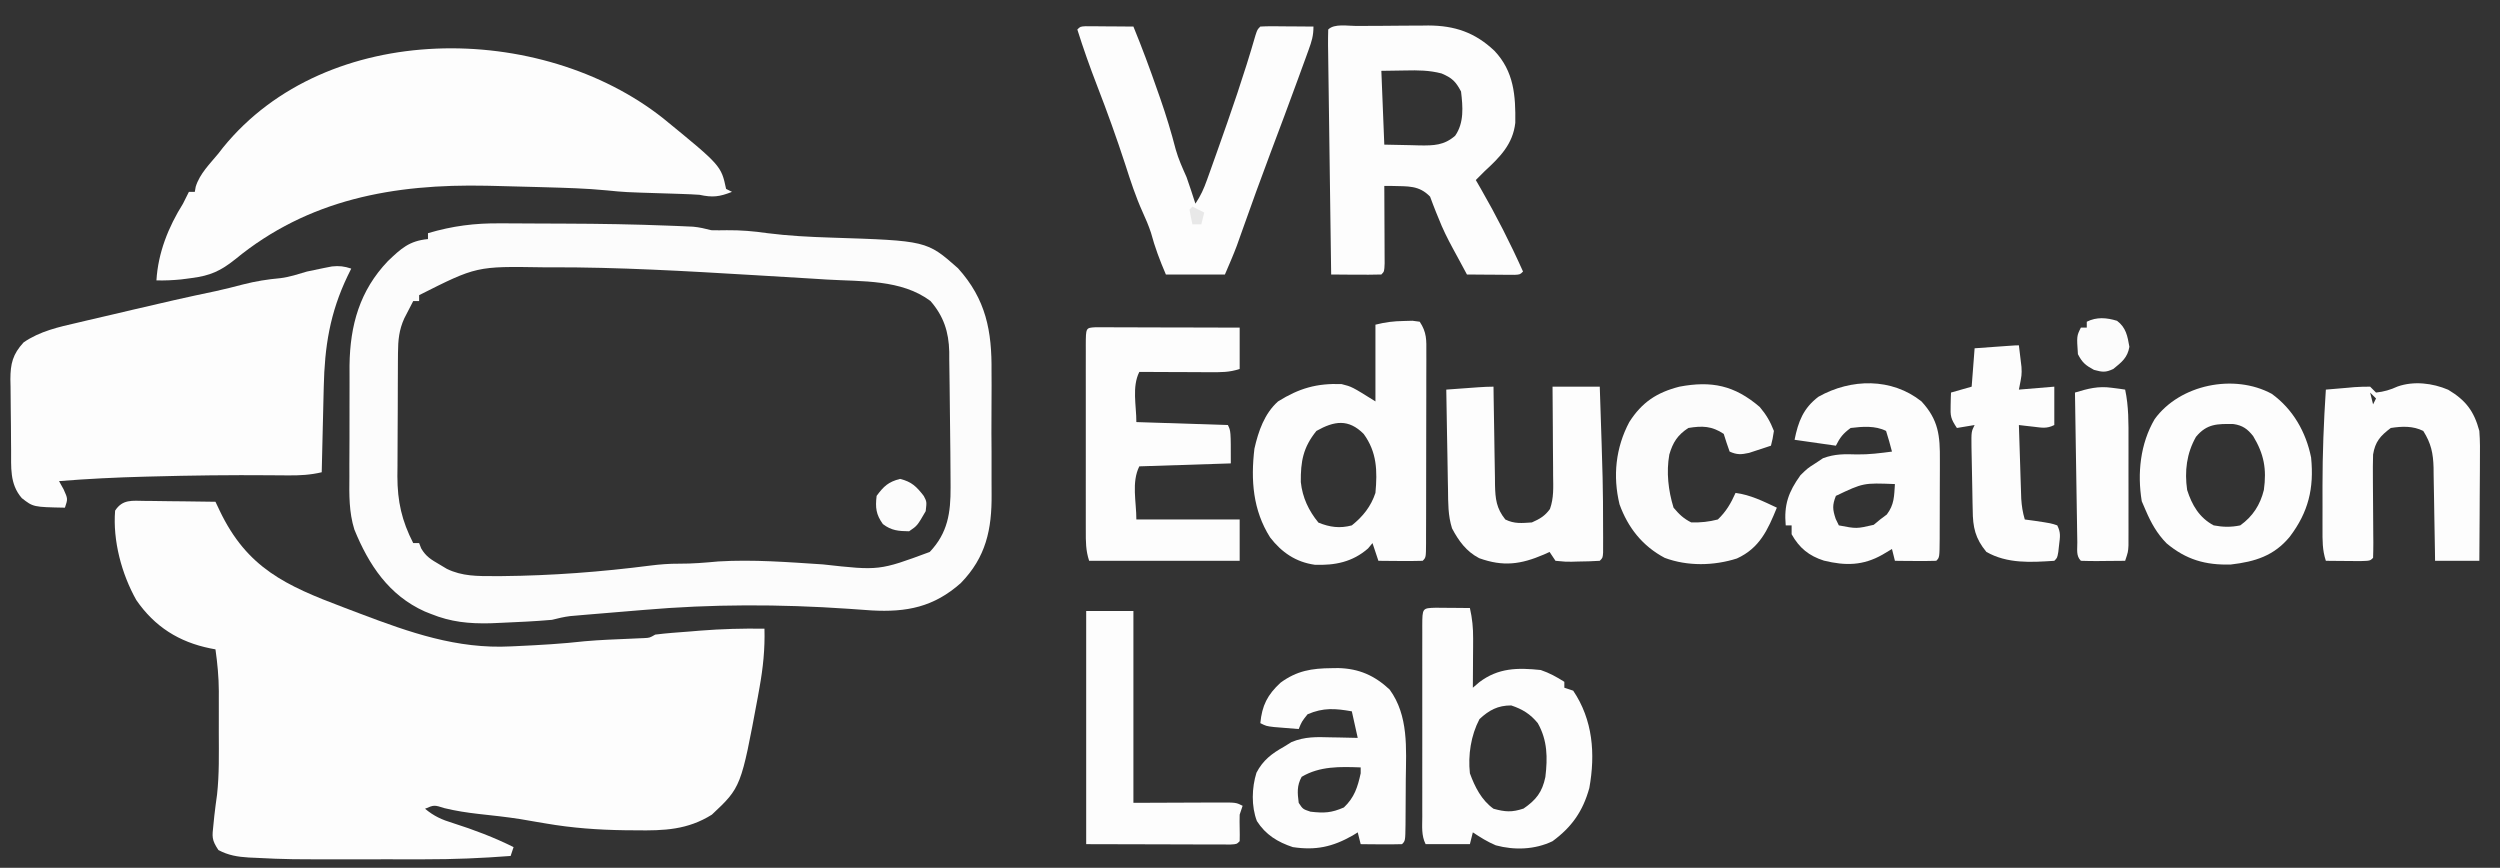 <?xml version="1.0" encoding="UTF-8"?>
<svg version="1.1" xmlns="http://www.w3.org/2000/svg" width="847" height="294">
<rect width="100%" height="100%" fill="#333333" stroke="none"/>
<path d="M0 0 C0.684 0.004 1.368 0.008 2.072 0.013 C4.253 0.03 6.433 0.067 8.613 0.105 C10.093 0.121 11.573 0.134 13.053 0.146 C16.677 0.18 20.301 0.231 23.926 0.293 C24.401 1.296 24.876 2.299 25.366 3.332 C34.64 22.731 47.692 28.664 67.336 36.075 C69.226 36.788 71.114 37.507 73.002 38.227 C89.759 44.571 105.771 50.227 123.926 49.293 C124.62 49.262 125.314 49.23 126.029 49.198 C133.735 48.847 141.412 48.408 149.078 47.543 C154.209 47.093 159.358 46.9 164.504 46.686 C165.303 46.649 166.102 46.612 166.926 46.574 C167.648 46.544 168.37 46.514 169.113 46.482 C171.025 46.39 171.025 46.39 172.926 45.293 C176.869 44.79 180.838 44.538 184.801 44.23 C185.884 44.14 186.966 44.049 188.082 43.955 C195.379 43.376 202.608 43.181 209.926 43.293 C210.116 50.168 209.454 56.531 208.238 63.293 C208.059 64.297 207.88 65.301 207.695 66.335 C201.996 97.011 201.996 97.011 192.113 106.293 C183.878 111.46 175.912 111.746 166.363 111.605 C165.121 111.596 163.879 111.586 162.6 111.576 C153.559 111.449 144.836 110.829 135.926 109.293 C134.927 109.125 133.928 108.958 132.898 108.785 C130.974 108.46 129.051 108.129 127.129 107.793 C122.444 107.062 117.736 106.567 113.023 106.05 C109.132 105.606 105.356 105.03 101.551 104.105 C97.999 102.982 97.999 102.982 94.926 104.293 C97.955 106.822 100.663 108.025 104.426 109.168 C111.433 111.398 118.341 114.001 124.926 117.293 C124.596 118.283 124.266 119.273 123.926 120.293 C114.182 121.043 104.527 121.442 94.75 121.426 C92.815 121.427 92.815 121.427 90.841 121.429 C88.134 121.43 85.428 121.428 82.721 121.423 C79.309 121.418 75.897 121.421 72.485 121.427 C48.565 121.461 48.565 121.461 37.32 120.91 C36.621 120.88 35.922 120.849 35.202 120.818 C31.425 120.592 28.284 120.077 24.926 118.293 C22.565 114.752 22.797 113.779 23.238 109.668 C23.338 108.686 23.437 107.703 23.539 106.691 C23.811 104.298 24.122 101.909 24.461 99.523 C25.229 92.604 25.074 85.625 25.056 78.673 C25.051 76.233 25.056 73.793 25.062 71.354 C25.062 69.78 25.061 68.206 25.059 66.633 C25.061 65.915 25.063 65.197 25.065 64.457 C25.043 59.659 24.597 55.045 23.926 50.293 C23.346 50.183 22.766 50.074 22.168 49.961 C11.605 47.817 3.306 42.627 -2.887 33.605 C-7.874 24.77 -10.889 13.45 -10.074 3.293 C-7.539 -0.61 -4.336 -0.053 0 0 Z " fill="#FDFDFD" transform="translate(49.074,169.707)"/>
<path d="M0 0 C1.169 0.002 2.338 0.004 3.543 0.006 C6.007 0.012 8.471 0.026 10.935 0.047 C14.621 0.078 18.306 0.088 21.992 0.094 C33.658 0.132 45.311 0.321 56.969 0.781 C58.469 0.839 58.469 0.839 60 0.897 C60.921 0.938 61.843 0.979 62.792 1.021 C63.994 1.073 63.994 1.073 65.221 1.127 C67.382 1.324 69.326 1.784 71.422 2.328 C73.171 2.372 74.922 2.368 76.672 2.328 C81.387 2.284 85.759 2.651 90.422 3.328 C97.591 4.24 104.702 4.595 111.922 4.828 C144.415 5.879 144.415 5.879 154.984 15.203 C164.528 25.771 166.498 36.56 166.352 50.207 C166.356 51.793 166.363 53.378 166.372 54.964 C166.382 58.263 166.367 61.56 166.334 64.859 C166.295 69.051 166.318 73.24 166.359 77.432 C166.385 80.698 166.377 83.964 166.359 87.231 C166.354 88.774 166.359 90.318 166.376 91.862 C166.474 103.603 164.493 113.107 155.953 121.858 C146.805 130.009 137.571 131.803 125.709 131.138 C123.07 130.967 120.434 130.774 117.797 130.578 C94.512 128.989 71.661 128.972 48.393 130.982 C45.038 131.272 41.683 131.546 38.326 131.818 C36.174 131.997 34.023 132.176 31.871 132.355 C30.379 132.479 30.379 132.479 28.857 132.605 C27.937 132.685 27.017 132.765 26.069 132.847 C24.863 132.951 24.863 132.951 23.633 133.056 C21.492 133.319 19.51 133.8 17.422 134.328 C11.764 134.823 6.096 135.085 0.422 135.328 C-0.858 135.384 -2.138 135.439 -3.457 135.496 C-10.723 135.664 -16.823 135.068 -23.578 132.328 C-24.274 132.05 -24.97 131.771 -25.688 131.484 C-37.829 126.025 -44.638 115.707 -49.522 103.727 C-51.363 97.801 -51.271 91.992 -51.207 85.832 C-51.208 84.468 -51.21 83.104 -51.214 81.739 C-51.217 78.899 -51.203 76.06 -51.175 73.22 C-51.141 69.619 -51.147 66.018 -51.166 62.417 C-51.176 59.605 -51.167 56.793 -51.152 53.982 C-51.145 52.021 -51.152 50.06 -51.16 48.099 C-50.983 34.472 -47.682 22.779 -38.18 12.812 C-33.698 8.532 -30.919 5.918 -24.578 5.328 C-24.578 4.668 -24.578 4.008 -24.578 3.328 C-16.245 0.867 -8.669 -0.098 0 0 Z M-27.578 24.328 C-27.578 24.988 -27.578 25.648 -27.578 26.328 C-28.238 26.328 -28.898 26.328 -29.578 26.328 C-30.229 27.575 -30.874 28.826 -31.516 30.078 C-31.875 30.774 -32.235 31.47 -32.605 32.188 C-34.388 36.109 -34.709 39.58 -34.739 43.872 C-34.749 44.984 -34.758 46.095 -34.768 47.241 C-34.773 48.439 -34.777 49.637 -34.781 50.871 C-34.787 52.109 -34.793 53.347 -34.799 54.623 C-34.808 57.245 -34.815 59.867 -34.818 62.489 C-34.823 65.164 -34.837 67.84 -34.859 70.516 C-34.89 74.384 -34.9 78.252 -34.906 82.121 C-34.919 83.309 -34.931 84.497 -34.944 85.721 C-34.921 94.257 -33.456 100.765 -29.578 108.328 C-28.918 108.328 -28.258 108.328 -27.578 108.328 C-27.347 108.922 -27.117 109.517 -26.879 110.129 C-25.238 112.904 -23.538 113.899 -20.766 115.516 C-19.914 116.025 -19.061 116.534 -18.184 117.059 C-12.973 119.597 -7.784 119.521 -2.078 119.516 C-1.223 119.515 -0.368 119.514 0.513 119.513 C17.279 119.363 34.164 118.079 50.793 115.938 C54.049 115.528 57.231 115.284 60.508 115.305 C64.978 115.331 69.338 114.957 73.785 114.547 C85.622 113.835 97.425 114.782 109.237 115.549 C128.308 117.67 128.308 117.67 145.422 111.328 C151.538 104.867 152.521 98.07 152.48 89.449 C152.476 88.416 152.476 88.416 152.471 87.363 C152.459 85.018 152.441 82.673 152.422 80.328 C152.417 79.47 152.412 78.612 152.406 77.729 C152.372 72.072 152.306 66.417 152.214 60.762 C152.186 58.792 152.165 56.822 152.151 54.852 C152.129 51.958 152.083 49.065 152.031 46.172 C152.029 44.865 152.029 44.865 152.028 43.533 C151.867 36.771 150.141 31.465 145.668 26.305 C135.778 18.914 122.458 19.756 110.59 19.039 C108.846 18.93 107.102 18.82 105.359 18.71 C99.776 18.362 94.193 18.032 88.609 17.703 C87.664 17.647 86.719 17.591 85.745 17.532 C62.856 16.169 39.986 14.831 17.047 14.891 C15.708 14.891 15.708 14.891 14.342 14.891 C-8.136 14.524 -8.136 14.524 -27.578 24.328 Z " fill="#FCFCFC" transform="translate(169.578,75.672)"/>
<path d="M0 0 C19.654 16.054 19.654 16.054 21.334 23.929 C21.994 24.259 22.654 24.589 23.334 24.929 C19.047 26.624 16.764 26.891 12.334 25.929 C10.406 25.798 8.476 25.707 6.545 25.648 C5.437 25.611 4.33 25.573 3.189 25.535 C2.041 25.5 0.892 25.465 -0.291 25.429 C-12.99 25.036 -12.99 25.036 -19.037 24.433 C-26.045 23.747 -33.068 23.567 -40.104 23.367 C-40.808 23.346 -41.512 23.326 -42.237 23.305 C-47.046 23.166 -51.856 23.043 -56.666 22.929 C-57.703 22.904 -58.739 22.88 -59.806 22.854 C-91.218 22.199 -120.173 27.393 -145.002 47.8 C-149.883 51.7 -153.422 53.329 -159.666 54.117 C-161.461 54.355 -161.461 54.355 -163.291 54.597 C-166.118 54.875 -168.831 54.999 -171.666 54.929 C-171.116 45.575 -167.619 36.832 -162.666 28.929 C-161.985 27.603 -161.313 26.272 -160.666 24.929 C-160.006 24.929 -159.346 24.929 -158.666 24.929 C-158.566 24.357 -158.465 23.785 -158.362 23.195 C-157.005 18.776 -153.564 15.451 -150.666 11.929 C-150.151 11.265 -149.635 10.601 -149.104 9.917 C-113.883 -33.492 -41.384 -32.736 0 0 Z " fill="#FDFDFD" transform="translate(224.666,40.071)"/>
<path d="M0 0 C-0.41 0.834 -0.82 1.668 -1.242 2.527 C-7.24 15.055 -9.023 26.42 -9.316 40.191 C-9.348 41.437 -9.348 41.437 -9.379 42.709 C-9.444 45.327 -9.503 47.945 -9.562 50.562 C-9.606 52.352 -9.649 54.142 -9.693 55.932 C-9.8 60.288 -9.901 64.644 -10 69 C-13.874 69.915 -17.43 70.104 -21.406 70.062 C-22.69 70.054 -23.973 70.046 -25.296 70.037 C-25.979 70.031 -26.663 70.024 -27.368 70.018 C-40.815 69.904 -54.246 70.071 -67.688 70.438 C-68.455 70.457 -69.222 70.477 -70.012 70.497 C-79.701 70.75 -89.337 71.216 -99 72 C-98.484 72.928 -97.969 73.856 -97.438 74.812 C-96 78 -96 78 -97 81 C-107.737 80.79 -107.737 80.79 -111.625 77.75 C-115.794 72.923 -115.183 67.296 -115.238 61.191 C-115.246 60.347 -115.254 59.503 -115.263 58.633 C-115.277 56.852 -115.287 55.071 -115.295 53.29 C-115.307 51.473 -115.327 49.657 -115.357 47.841 C-115.399 45.207 -115.416 42.575 -115.426 39.941 C-115.443 39.135 -115.461 38.329 -115.479 37.498 C-115.459 32.216 -114.711 29.038 -111 25 C-105.485 21.197 -99.088 19.781 -92.648 18.309 C-91.672 18.077 -90.695 17.846 -89.689 17.607 C-86.587 16.875 -83.481 16.156 -80.375 15.438 C-78.314 14.952 -76.252 14.466 -74.191 13.979 C-64.768 11.759 -55.338 9.59 -45.857 7.624 C-42.778 6.951 -39.736 6.177 -36.688 5.375 C-32.444 4.286 -28.36 3.632 -24.004 3.242 C-20.903 2.867 -17.993 1.877 -15 1 C-13.11 0.579 -11.213 0.185 -9.312 -0.188 C-8.401 -0.367 -7.49 -0.546 -6.551 -0.73 C-4.032 -0.997 -2.385 -0.787 0 0 Z " fill="#FDFDFD" transform="translate(119,91)"/>
<path d="M0 0 C1.298 -0.009 1.298 -0.009 2.621 -0.017 C4.461 -0.027 6.3 -0.033 8.14 -0.037 C10.929 -0.047 13.718 -0.078 16.508 -0.109 C18.297 -0.116 20.086 -0.121 21.875 -0.125 C23.113 -0.144 23.113 -0.144 24.376 -0.162 C33.397 -0.128 40.251 2.223 46.812 8.445 C53.396 15.432 53.989 23.602 53.852 32.82 C53.033 40.055 48.672 44.411 43.469 49.203 C42.465 50.2 41.464 51.199 40.469 52.203 C41.037 53.184 41.606 54.165 42.191 55.176 C47.441 64.322 52.167 73.576 56.469 83.203 C55.469 84.203 55.469 84.203 53.703 84.317 C52.954 84.311 52.205 84.306 51.434 84.301 C50.625 84.298 49.816 84.294 48.982 84.291 C48.132 84.283 47.282 84.274 46.406 84.266 C45.552 84.261 44.698 84.257 43.818 84.252 C41.702 84.24 39.585 84.222 37.469 84.203 C36.638 82.663 35.808 81.121 34.982 79.579 C34.258 78.233 33.529 76.89 32.794 75.55 C30.938 72.132 29.238 68.756 27.836 65.125 C27.572 64.486 27.309 63.848 27.037 63.19 C26.318 61.419 25.652 59.628 24.988 57.836 C21.237 53.916 17.428 54.375 12.178 54.207 C11.284 54.205 10.39 54.204 9.469 54.203 C9.477 55.513 9.477 55.513 9.485 56.849 C9.502 60.079 9.514 63.309 9.524 66.538 C9.529 67.938 9.536 69.338 9.544 70.738 C9.556 72.746 9.561 74.754 9.566 76.762 C9.574 78.576 9.574 78.576 9.582 80.427 C9.469 83.203 9.469 83.203 8.469 84.203 C5.606 84.276 2.768 84.296 -0.094 84.266 C-0.9 84.261 -1.706 84.257 -2.537 84.252 C-4.535 84.24 -6.533 84.222 -8.531 84.203 C-8.685 73.399 -8.833 62.594 -8.974 51.789 C-9.04 46.773 -9.108 41.756 -9.179 36.74 C-9.249 31.903 -9.313 27.066 -9.374 22.229 C-9.398 20.379 -9.424 18.53 -9.452 16.68 C-9.49 14.099 -9.522 11.517 -9.553 8.936 C-9.566 8.163 -9.579 7.391 -9.592 6.595 C-9.61 4.798 -9.576 3 -9.531 1.203 C-7.438 -0.89 -2.889 0.015 0 0 Z M8.469 15.203 C8.799 23.453 9.129 31.703 9.469 40.203 C12.501 40.265 15.533 40.327 18.656 40.391 C19.603 40.418 20.549 40.445 21.524 40.473 C26.289 40.52 29.696 40.463 33.469 37.203 C36.555 32.779 36.081 27.362 35.469 22.203 C33.64 18.756 32.432 17.617 28.875 16.09 C24.682 14.998 20.899 14.984 16.594 15.078 C13.912 15.119 11.231 15.161 8.469 15.203 Z " fill="#FDFDFD" transform="translate(459.531,8.797)"/>
<path d="M0 0 C0.749 0.005 1.498 0.01 2.269 0.016 C3.078 0.019 3.887 0.022 4.72 0.026 C5.571 0.034 6.421 0.042 7.297 0.051 C8.151 0.056 9.005 0.06 9.885 0.065 C12.001 0.077 14.118 0.094 16.234 0.114 C19.136 7.189 21.789 14.327 24.297 21.551 C24.635 22.511 24.973 23.47 25.322 24.459 C27.312 30.175 29.059 35.899 30.57 41.76 C31.489 45.017 32.861 48.024 34.234 51.114 C35.286 54.097 36.271 57.1 37.234 60.114 C39.064 57.369 40.049 55.166 41.152 52.09 C41.516 51.079 41.88 50.068 42.255 49.026 C42.64 47.941 43.025 46.856 43.422 45.739 C43.819 44.625 44.217 43.511 44.627 42.363 C49.247 29.363 53.778 16.325 57.59 3.062 C58.234 1.114 58.234 1.114 59.234 0.114 C60.577 0.027 61.924 0.006 63.269 0.016 C64.078 0.019 64.887 0.022 65.72 0.026 C66.571 0.034 67.421 0.042 68.297 0.051 C69.151 0.056 70.005 0.06 70.885 0.065 C73.001 0.077 75.118 0.094 77.234 0.114 C77.234 3.258 76.65 5.096 75.582 8.031 C75.222 9.026 74.862 10.021 74.492 11.045 C73.9 12.657 73.9 12.657 73.297 14.301 C72.688 15.976 72.688 15.976 72.066 17.686 C68.975 26.162 65.812 34.611 62.625 43.052 C59.4 51.61 56.298 60.211 53.24 68.83 C52.89 69.812 52.54 70.794 52.179 71.805 C51.875 72.663 51.571 73.521 51.258 74.405 C50.019 77.682 48.614 80.894 47.234 84.114 C40.634 84.114 34.034 84.114 27.234 84.114 C25.142 79.233 23.531 74.963 22.176 69.934 C21.367 67.511 20.436 65.312 19.371 62.996 C16.995 57.744 15.244 52.347 13.484 46.864 C10.554 37.89 7.384 29.052 3.971 20.252 C1.524 13.931 -0.73 7.582 -2.766 1.114 C-1.766 0.114 -1.766 0.114 0 0 Z " fill="#FDFDFD" transform="translate(367.766,8.886)"/>
<path d="M0 0 C0.962 -0.026 1.923 -0.052 2.914 -0.078 C3.726 0.03 4.538 0.138 5.375 0.25 C7.784 3.863 7.651 6.471 7.618 10.643 C7.62 11.393 7.622 12.143 7.624 12.915 C7.627 15.394 7.617 17.873 7.605 20.352 C7.604 22.071 7.604 23.791 7.604 25.511 C7.603 29.114 7.594 32.716 7.581 36.319 C7.564 40.948 7.56 45.576 7.561 50.205 C7.56 53.754 7.555 57.304 7.548 60.854 C7.545 62.561 7.543 64.269 7.542 65.976 C7.54 68.356 7.531 70.736 7.52 73.116 C7.521 73.827 7.521 74.539 7.522 75.272 C7.489 80.136 7.489 80.136 6.375 81.25 C3.845 81.323 1.342 81.342 -1.188 81.312 C-2.254 81.306 -2.254 81.306 -3.342 81.299 C-5.103 81.287 -6.864 81.269 -8.625 81.25 C-9.285 79.27 -9.945 77.29 -10.625 75.25 C-11.12 75.848 -11.615 76.446 -12.125 77.062 C-17.365 81.648 -23.305 82.847 -30.172 82.594 C-36.585 81.695 -41.388 78.415 -45.305 73.332 C-51.159 64.101 -51.889 53.891 -50.625 43.25 C-49.273 37.317 -47.242 31.381 -42.625 27.25 C-35.475 22.797 -29.54 21.074 -21.125 21.375 C-17.625 22.25 -17.625 22.25 -9.625 27.25 C-9.625 18.67 -9.625 10.09 -9.625 1.25 C-6.186 0.39 -3.504 0.057 0 0 Z M-29.625 37.25 C-34.137 42.831 -34.983 47.584 -34.91 54.578 C-34.35 59.824 -32.261 64.251 -28.938 68.312 C-25.085 69.874 -21.677 70.34 -17.625 69.25 C-13.84 66.216 -11.16 62.855 -9.625 58.25 C-8.951 50.788 -9.094 44.447 -13.625 38.25 C-18.771 33.104 -23.553 33.828 -29.625 37.25 Z " fill="#FDFDFD" transform="translate(475.625,108.75)"/>
<path d="M0 0 C1.356 0.003 1.356 0.003 2.739 0.007 C3.76 0.007 4.781 0.007 5.833 0.007 C6.943 0.012 8.053 0.017 9.197 0.023 C10.893 0.025 10.893 0.025 12.624 0.027 C16.251 0.033 19.879 0.045 23.506 0.058 C25.959 0.063 28.411 0.067 30.864 0.071 C36.89 0.082 42.917 0.1 48.944 0.12 C48.944 4.74 48.944 9.36 48.944 14.12 C45.405 15.3 42.602 15.233 38.869 15.218 C37.844 15.216 37.844 15.216 36.797 15.214 C34.617 15.208 32.436 15.195 30.256 15.183 C28.776 15.178 27.296 15.173 25.817 15.169 C22.192 15.158 18.568 15.141 14.944 15.12 C12.405 20.197 13.944 26.444 13.944 32.12 C24.174 32.45 34.404 32.78 44.944 33.12 C45.944 35.12 45.944 35.12 45.944 46.12 C30.599 46.615 30.599 46.615 14.944 47.12 C12.256 52.495 13.944 59.111 13.944 65.12 C25.494 65.12 37.044 65.12 48.944 65.12 C48.944 69.74 48.944 74.36 48.944 79.12 C32.114 79.12 15.284 79.12 -2.056 79.12 C-3.216 75.64 -3.196 72.529 -3.186 68.911 C-3.188 68.18 -3.189 67.45 -3.191 66.698 C-3.196 64.284 -3.193 61.87 -3.189 59.456 C-3.19 57.781 -3.191 56.107 -3.192 54.432 C-3.194 50.923 -3.191 47.414 -3.187 43.905 C-3.181 39.398 -3.184 34.891 -3.19 30.383 C-3.194 26.926 -3.193 23.469 -3.19 20.012 C-3.19 18.349 -3.19 16.687 -3.193 15.024 C-3.195 12.706 -3.191 10.389 -3.186 8.071 C-3.188 7.378 -3.19 6.685 -3.192 5.971 C-3.166 0.185 -3.166 0.185 0 0 Z " fill="#FDFDFD" transform="translate(371.056,110.88)"/>
<path d="M0 0 C1.395 0.007 2.789 0.019 4.184 0.035 C4.895 0.04 5.605 0.044 6.338 0.049 C8.099 0.061 9.86 0.079 11.621 0.098 C12.418 3.598 12.74 6.812 12.719 10.398 C12.716 11.375 12.712 12.351 12.709 13.357 C12.701 14.365 12.692 15.372 12.684 16.41 C12.679 17.437 12.675 18.464 12.67 19.521 C12.658 22.047 12.642 24.572 12.621 27.098 C13.343 26.479 14.065 25.86 14.809 25.223 C21.264 20.345 27.755 20.285 35.621 21.098 C38.657 22.137 40.882 23.379 43.621 25.098 C43.621 25.758 43.621 26.418 43.621 27.098 C44.611 27.428 45.601 27.758 46.621 28.098 C53.284 37.991 54.176 49.439 52.086 61.078 C49.91 68.938 46.156 74.296 39.621 79.098 C33.695 81.956 26.738 82.215 20.391 80.492 C17.583 79.313 15.153 77.786 12.621 76.098 C12.291 77.418 11.961 78.738 11.621 80.098 C6.671 80.098 1.721 80.098 -3.379 80.098 C-4.868 77.12 -4.518 74.083 -4.508 70.818 C-4.51 70.068 -4.512 69.319 -4.514 68.546 C-4.518 66.062 -4.515 63.578 -4.512 61.094 C-4.512 59.373 -4.513 57.652 -4.515 55.93 C-4.516 52.322 -4.514 48.713 -4.509 45.104 C-4.504 40.467 -4.507 35.831 -4.513 31.195 C-4.516 27.641 -4.515 24.087 -4.513 20.533 C-4.512 18.823 -4.513 17.112 -4.515 15.402 C-4.518 13.017 -4.514 10.633 -4.508 8.248 C-4.51 7.535 -4.512 6.821 -4.514 6.086 C-4.488 0.13 -4.488 0.13 0 0 Z M14.871 37.723 C11.962 43.249 10.949 49.934 11.621 56.098 C13.314 60.721 15.554 65.193 19.621 68.098 C23.601 69.203 25.879 69.345 29.809 68.035 C34.058 65.108 36.124 62.486 37.191 57.355 C37.975 50.803 37.926 44.952 34.621 39.098 C32.105 36.012 29.423 34.365 25.621 33.098 C21.098 33.098 18.157 34.671 14.871 37.723 Z " fill="#FDFDFD" transform="translate(486.379,205.902)"/>
<path d="M0 0 C5.797 6.281 6.295 11.653 6.23 19.859 C6.23 20.804 6.23 21.749 6.229 22.723 C6.226 24.713 6.218 26.704 6.206 28.694 C6.187 31.753 6.185 34.812 6.186 37.871 C6.181 39.805 6.175 41.738 6.168 43.672 C6.167 44.592 6.166 45.511 6.165 46.459 C6.116 52.884 6.116 52.884 5 54 C2.647 54.073 0.292 54.084 -2.062 54.062 C-3.353 54.053 -4.643 54.044 -5.973 54.035 C-6.972 54.024 -7.971 54.012 -9 54 C-9.495 52.02 -9.495 52.02 -10 50 C-11.072 50.639 -12.145 51.279 -13.25 51.938 C-19.791 55.64 -25.74 55.732 -33.062 53.938 C-38.121 52.323 -41.397 49.656 -44 45 C-44 44.01 -44 43.02 -44 42 C-44.66 42 -45.32 42 -46 42 C-46.634 35.022 -45.091 30.687 -41 25 C-38.562 22.625 -38.562 22.625 -36 21 C-34.701 20.134 -34.701 20.134 -33.375 19.25 C-29.329 17.751 -26.108 17.832 -21.836 17.961 C-17.821 18.016 -13.977 17.522 -10 17 C-10.599 14.648 -11.269 12.314 -12 10 C-15.689 8.156 -19.973 8.512 -24 9 C-26.576 10.885 -27.597 12.193 -29 15 C-33.62 14.34 -38.24 13.68 -43 13 C-41.766 6.83 -40.033 2.298 -34.902 -1.59 C-23.831 -7.801 -10.106 -8.039 0 0 Z M-29 32 C-30.246 35.157 -30.138 36.585 -29.062 39.812 C-28.712 40.534 -28.361 41.256 -28 42 C-21.997 43.152 -21.997 43.152 -16.188 41.812 C-15.466 41.214 -14.744 40.616 -14 40 C-13.258 39.443 -12.515 38.886 -11.75 38.312 C-9.208 34.954 -9.278 32.17 -9 28 C-19.694 27.582 -19.694 27.582 -29 32 Z " fill="#FDFDFD" transform="translate(651,136)"/>
<path d="M0 0 C1.128 -0.016 1.128 -0.016 2.278 -0.033 C9.298 0.144 14.565 2.469 19.688 7.25 C26.141 16.101 25.282 27.151 25.156 37.56 C25.125 40.213 25.115 42.865 25.109 45.518 C25.1 47.201 25.09 48.883 25.078 50.566 C25.072 51.758 25.072 51.758 25.065 52.975 C24.992 58.508 24.992 58.508 23.875 59.625 C21.522 59.698 19.167 59.709 16.812 59.688 C15.522 59.678 14.232 59.669 12.902 59.66 C11.903 59.649 10.904 59.637 9.875 59.625 C9.38 57.645 9.38 57.645 8.875 55.625 C8.001 56.166 8.001 56.166 7.109 56.719 C0.325 60.559 -5.37 61.798 -13.125 60.625 C-18.272 58.923 -22.337 56.427 -25.289 51.801 C-27.209 46.803 -27.025 40.505 -25.438 35.426 C-23.223 31.171 -20.232 28.925 -16.125 26.625 C-15.274 26.098 -14.423 25.571 -13.547 25.027 C-8.998 23.163 -5.107 23.295 -0.25 23.438 C0.629 23.451 1.508 23.465 2.414 23.479 C4.568 23.514 6.722 23.567 8.875 23.625 C8.215 20.655 7.555 17.685 6.875 14.625 C1.277 13.643 -2.744 13.304 -8.125 15.625 C-10.098 18.103 -10.098 18.103 -11.125 20.625 C-12.917 20.484 -14.709 20.337 -16.5 20.188 C-17.498 20.106 -18.495 20.025 -19.523 19.941 C-22.125 19.625 -22.125 19.625 -24.125 18.625 C-23.555 12.635 -21.708 9.006 -17.27 4.914 C-11.717 0.843 -6.7 0.059 0 0 Z M-10.125 36.812 C-11.793 39.835 -11.545 42.265 -11.125 45.625 C-9.724 47.761 -9.724 47.761 -7.125 48.625 C-2.478 49.15 -0.098 49.047 4.188 47.188 C7.75 43.791 8.832 40.366 9.875 35.625 C9.875 34.965 9.875 34.305 9.875 33.625 C2.935 33.369 -3.953 33.148 -10.125 36.812 Z " fill="#FDFDFD" transform="translate(451.125,226.375)"/>
<path d="M0 0 C7.164 5.19 11.583 12.943 13.312 21.562 C14.35 31.989 12.423 40.032 6.09 48.398 C0.773 54.873 -5.666 56.86 -13.863 57.816 C-22.475 58.075 -29.075 56.162 -35.676 50.621 C-38.899 47.323 -40.874 43.774 -42.688 39.562 C-43.141 38.511 -43.595 37.459 -44.062 36.375 C-45.608 26.95 -44.571 16.885 -39.688 8.562 C-31.187 -3.17 -12.775 -6.938 0 0 Z M-25.688 14.562 C-28.876 20.187 -29.595 26.207 -28.688 32.562 C-27.042 37.712 -24.555 41.967 -19.688 44.562 C-16.552 45.162 -13.817 45.211 -10.688 44.562 C-6.449 41.522 -3.932 37.617 -2.688 32.562 C-1.712 25.49 -2.622 20.449 -6.301 14.34 C-8.206 11.897 -9.907 10.676 -12.992 10.227 C-18.446 10.144 -21.998 10.091 -25.688 14.562 Z " fill="#FDFDFD" transform="translate(769.688,133.438)"/>
<path d="M0 0 C5.951 3.57 8.738 7.214 10.547 13.953 C10.812 17.359 10.78 20.749 10.742 24.164 C10.739 25.132 10.737 26.1 10.734 27.098 C10.722 30.175 10.697 33.251 10.672 36.328 C10.662 38.421 10.653 40.513 10.645 42.605 C10.623 47.721 10.588 52.837 10.547 57.953 C5.597 57.953 0.647 57.953 -4.453 57.953 C-4.468 56.833 -4.482 55.714 -4.497 54.56 C-4.555 50.389 -4.633 46.218 -4.716 42.047 C-4.749 40.245 -4.777 38.443 -4.8 36.641 C-4.833 34.044 -4.886 31.448 -4.941 28.852 C-4.948 28.051 -4.954 27.251 -4.961 26.427 C-5.087 21.572 -5.778 18.162 -8.453 13.953 C-11.931 12.214 -15.659 12.363 -19.453 12.953 C-23.011 15.621 -24.747 17.612 -25.453 21.953 C-25.525 24.633 -25.546 27.286 -25.516 29.965 C-25.512 30.734 -25.508 31.503 -25.504 32.295 C-25.492 34.743 -25.473 37.192 -25.453 39.641 C-25.427 42.874 -25.407 46.107 -25.391 49.34 C-25.382 50.088 -25.374 50.836 -25.365 51.606 C-25.357 53.389 -25.4 55.171 -25.453 56.953 C-26.453 57.953 -26.453 57.953 -29.832 58.051 C-31.227 58.044 -32.621 58.032 -34.016 58.016 C-35.082 58.009 -35.082 58.009 -36.17 58.002 C-37.931 57.99 -39.692 57.972 -41.453 57.953 C-42.665 54.318 -42.596 50.983 -42.586 47.199 C-42.587 46.425 -42.588 45.651 -42.589 44.853 C-42.59 43.204 -42.588 41.556 -42.583 39.907 C-42.578 37.452 -42.583 34.997 -42.59 32.541 C-42.594 21.647 -42.169 10.822 -41.453 -0.047 C-37.766 -0.359 -37.766 -0.359 -34.078 -0.672 C-33.313 -0.742 -32.548 -0.813 -31.76 -0.885 C-29.995 -1.018 -28.223 -1.035 -26.453 -1.047 C-25.793 -0.387 -25.133 0.273 -24.453 0.953 C-21.756 0.661 -19.617 0.028 -17.148 -1.098 C-11.678 -3.024 -5.295 -2.26 0 0 Z M-26.453 0.953 C-26.123 2.273 -25.793 3.593 -25.453 4.953 C-25.123 4.293 -24.793 3.633 -24.453 2.953 C-25.113 2.293 -25.773 1.633 -26.453 0.953 Z " fill="#FDFDFD" transform="translate(829.453,132.047)"/>
<path d="M0 0 C0.015 1.186 0.029 2.371 0.044 3.593 C0.102 8 0.179 12.408 0.262 16.815 C0.296 18.721 0.324 20.627 0.346 22.533 C0.38 25.276 0.432 28.019 0.488 30.762 C0.495 31.611 0.501 32.46 0.508 33.335 C0.623 38.016 0.954 41.204 4 45 C7.064 46.532 9.617 46.229 13 46 C15.699 44.801 17.389 43.844 19.125 41.448 C20.469 37.69 20.244 34.038 20.195 30.078 C20.191 28.788 20.191 28.788 20.187 27.472 C20.176 24.731 20.15 21.991 20.125 19.25 C20.115 17.389 20.106 15.529 20.098 13.668 C20.076 9.112 20.041 4.556 20 0 C25.28 0 30.56 0 36 0 C37.097 33.066 37.097 33.066 37.125 48.062 C37.13 49.065 37.134 50.068 37.139 51.102 C37.137 52.008 37.135 52.914 37.133 53.848 C37.132 54.631 37.131 55.415 37.129 56.223 C37 58 37 58 36 59 C33.506 59.153 31.058 59.232 28.562 59.25 C27.868 59.271 27.174 59.291 26.459 59.312 C24.441 59.328 24.441 59.328 21 59 C20.34 58.01 19.68 57.02 19 56 C18.039 56.433 18.039 56.433 17.059 56.875 C9.22 60.239 3.283 61.042 -4.852 58.113 C-9.189 55.866 -11.807 52.262 -14.049 48.012 C-15.427 43.649 -15.358 39.438 -15.414 34.887 C-15.433 33.917 -15.453 32.948 -15.473 31.949 C-15.532 28.862 -15.579 25.775 -15.625 22.688 C-15.663 20.59 -15.702 18.493 -15.742 16.396 C-15.838 11.264 -15.922 6.132 -16 1 C-13.708 0.832 -11.417 0.666 -9.125 0.5 C-7.849 0.407 -6.573 0.314 -5.258 0.219 C-3.508 0.101 -1.754 0 0 0 Z " fill="#FDFDFD" transform="translate(506,131)"/>
<path d="M0 0 C2.21 2.591 3.58 4.947 4.812 8.125 C4.387 10.816 4.387 10.816 3.812 13.125 C2.233 13.658 0.649 14.176 -0.938 14.688 C-1.819 14.978 -2.701 15.268 -3.609 15.566 C-6.296 16.149 -7.684 16.239 -10.188 15.125 C-10.905 13.143 -11.57 11.141 -12.188 9.125 C-16.221 6.436 -19.451 6.343 -24.188 7.125 C-27.852 9.542 -29.41 12.003 -30.625 16.125 C-31.682 22.116 -30.97 28.336 -29.188 34.125 C-27.288 36.377 -25.815 37.811 -23.188 39.125 C-20.093 39.209 -17.183 38.91 -14.188 38.125 C-11.389 35.47 -9.747 32.634 -8.188 29.125 C-3.118 29.779 1.232 31.98 5.812 34.125 C2.724 41.665 0.008 47.789 -7.719 51.336 C-15.54 53.836 -24.459 54.015 -32.188 51.125 C-39.693 47.151 -44.625 40.92 -47.492 32.992 C-49.809 23.44 -48.804 13.796 -44.188 5.125 C-39.923 -1.582 -34.848 -4.921 -27.188 -6.875 C-16.314 -8.919 -8.552 -7.33 0 0 Z " fill="#FCFCFC" transform="translate(596.188,137.875)"/>
<path d="M0 0 C5.28 0 10.56 0 16 0 C16 21.45 16 42.9 16 65 C27.428 64.96 27.428 64.96 38.857 64.91 C40.287 64.907 41.718 64.904 43.148 64.902 C43.894 64.897 44.639 64.892 45.407 64.887 C50.772 64.886 50.772 64.886 53 66 C52.505 67.485 52.505 67.485 52 69 C51.957 70.541 51.96 72.084 52 73.625 C52.038 75.083 52.046 76.542 52 78 C51 79 51 79 48.944 79.12 C48.04 79.118 47.136 79.116 46.205 79.114 C45.17 79.113 44.134 79.113 43.068 79.113 C41.971 79.108 40.875 79.103 39.746 79.098 C38.745 79.097 37.743 79.096 36.711 79.095 C32.953 79.089 29.195 79.075 25.438 79.062 C17.043 79.042 8.649 79.021 0 79 C0 52.93 0 26.86 0 0 Z " fill="#FDFDFD" transform="translate(368,207)"/>
<path d="M0 0 C0.197 1.561 0.382 3.124 0.562 4.688 C0.667 5.558 0.771 6.428 0.879 7.324 C1 10 1 10 0 15 C5.94 14.505 5.94 14.505 12 14 C12 18.29 12 22.58 12 27 C9.377 28.312 7.77 27.896 4.875 27.562 C3.965 27.461 3.055 27.359 2.117 27.254 C1.419 27.17 0.72 27.086 0 27 C0.139 31.584 0.287 36.167 0.438 40.75 C0.477 42.052 0.516 43.354 0.557 44.695 C0.599 45.946 0.64 47.196 0.684 48.484 C0.72 49.636 0.757 50.789 0.795 51.976 C0.965 54.477 1.28 56.611 2 59 C3.072 59.144 4.145 59.289 5.25 59.438 C10.961 60.294 10.961 60.294 13 61 C14.248 63.497 13.952 64.813 13.625 67.562 C13.49 68.771 13.49 68.771 13.352 70.004 C13 72 13 72 12 73 C4.036 73.522 -3.894 74.022 -11 70 C-14.807 65.42 -15.61 61.624 -15.645 55.828 C-15.663 55.064 -15.682 54.301 -15.702 53.514 C-15.738 51.911 -15.765 50.307 -15.784 48.704 C-15.813 46.243 -15.868 43.784 -15.928 41.324 C-15.96 39.763 -15.991 38.202 -16.02 36.641 C-16.041 35.536 -16.041 35.536 -16.063 34.409 C-16.118 29.236 -16.118 29.236 -15 27 C-16.98 27.33 -18.96 27.66 -21 28 C-23.136 24.796 -23.231 23.981 -23.125 20.312 C-23.107 19.504 -23.089 18.696 -23.07 17.863 C-23.047 17.248 -23.024 16.634 -23 16 C-20.69 15.34 -18.38 14.68 -16 14 C-15.67 9.71 -15.34 5.42 -15 1 C-12.688 0.833 -10.375 0.666 -8.062 0.5 C-6.775 0.407 -5.487 0.314 -4.16 0.219 C-1 0 -1 0 0 0 Z " fill="#FDFDFD" transform="translate(684,117)"/>
<path d="M0 0 C0.865 0.111 1.73 0.222 2.621 0.336 C3.262 0.431 3.902 0.527 4.562 0.625 C5.788 6.357 5.707 11.994 5.695 17.824 C5.697 19.432 5.697 19.432 5.698 21.073 C5.699 23.331 5.697 25.59 5.693 27.848 C5.688 31.311 5.693 34.773 5.699 38.236 C5.699 40.432 5.697 42.628 5.695 44.824 C5.697 45.862 5.699 46.899 5.701 47.968 C5.698 48.93 5.695 49.891 5.692 50.882 C5.691 51.727 5.69 52.573 5.689 53.444 C5.562 55.625 5.562 55.625 4.562 58.625 C2.083 58.652 -0.396 58.672 -2.875 58.688 C-3.582 58.696 -4.289 58.704 -5.018 58.713 C-6.824 58.722 -8.631 58.677 -10.438 58.625 C-12.143 56.92 -11.606 54.704 -11.643 52.371 C-11.663 51.25 -11.683 50.129 -11.703 48.974 C-11.72 47.754 -11.737 46.534 -11.754 45.277 C-11.775 44.036 -11.795 42.794 -11.817 41.515 C-11.871 38.209 -11.922 34.903 -11.97 31.597 C-12.02 28.225 -12.076 24.854 -12.131 21.482 C-12.238 14.863 -12.34 8.244 -12.438 1.625 C-7.993 0.285 -4.625 -0.634 0 0 Z " fill="#FDFDFD" transform="translate(715.438,131.375)"/>
<path d="M0 0 C3.055 2.292 3.552 5.182 4.188 8.812 C3.536 12.534 1.615 13.969 -1.25 16.312 C-3.923 17.565 -4.946 17.394 -7.812 16.625 C-10.632 15.107 -11.786 14.164 -13.25 11.312 C-13.674 5.161 -13.674 5.161 -12.25 2.312 C-11.59 2.312 -10.93 2.312 -10.25 2.312 C-10.25 1.653 -10.25 0.993 -10.25 0.312 C-6.892 -1.367 -3.541 -1.082 0 0 Z " fill="#FCFCFC" transform="translate(717.25,108.688)"/>
<path d="M0 0 C3.955 0.969 5.601 2.629 8.055 5.809 C9.062 7.75 9.062 7.75 8.688 10.938 C5.833 15.878 5.833 15.878 3.062 17.75 C-0.528 17.687 -2.922 17.529 -5.812 15.312 C-8.158 12.055 -8.407 9.744 -7.938 5.75 C-5.515 2.473 -3.967 1.013 0 0 Z " fill="#FCFCFC" transform="translate(304.938,162.25)"/>
<path d="M0 0 C1.32 0.66 2.64 1.32 4 2 C3.67 3.32 3.34 4.64 3 6 C2.01 6 1.02 6 0 6 C-0.382 4.344 -0.714 2.675 -1 1 C-0.67 0.67 -0.34 0.34 0 0 Z " fill="#E8E8E8" transform="translate(404,70)"/>
<path d="" fill="#FFFFFF" transform="translate(0,0)"/>
<path d="" fill="#FFFFFF" transform="translate(0,0)"/>
</svg>
